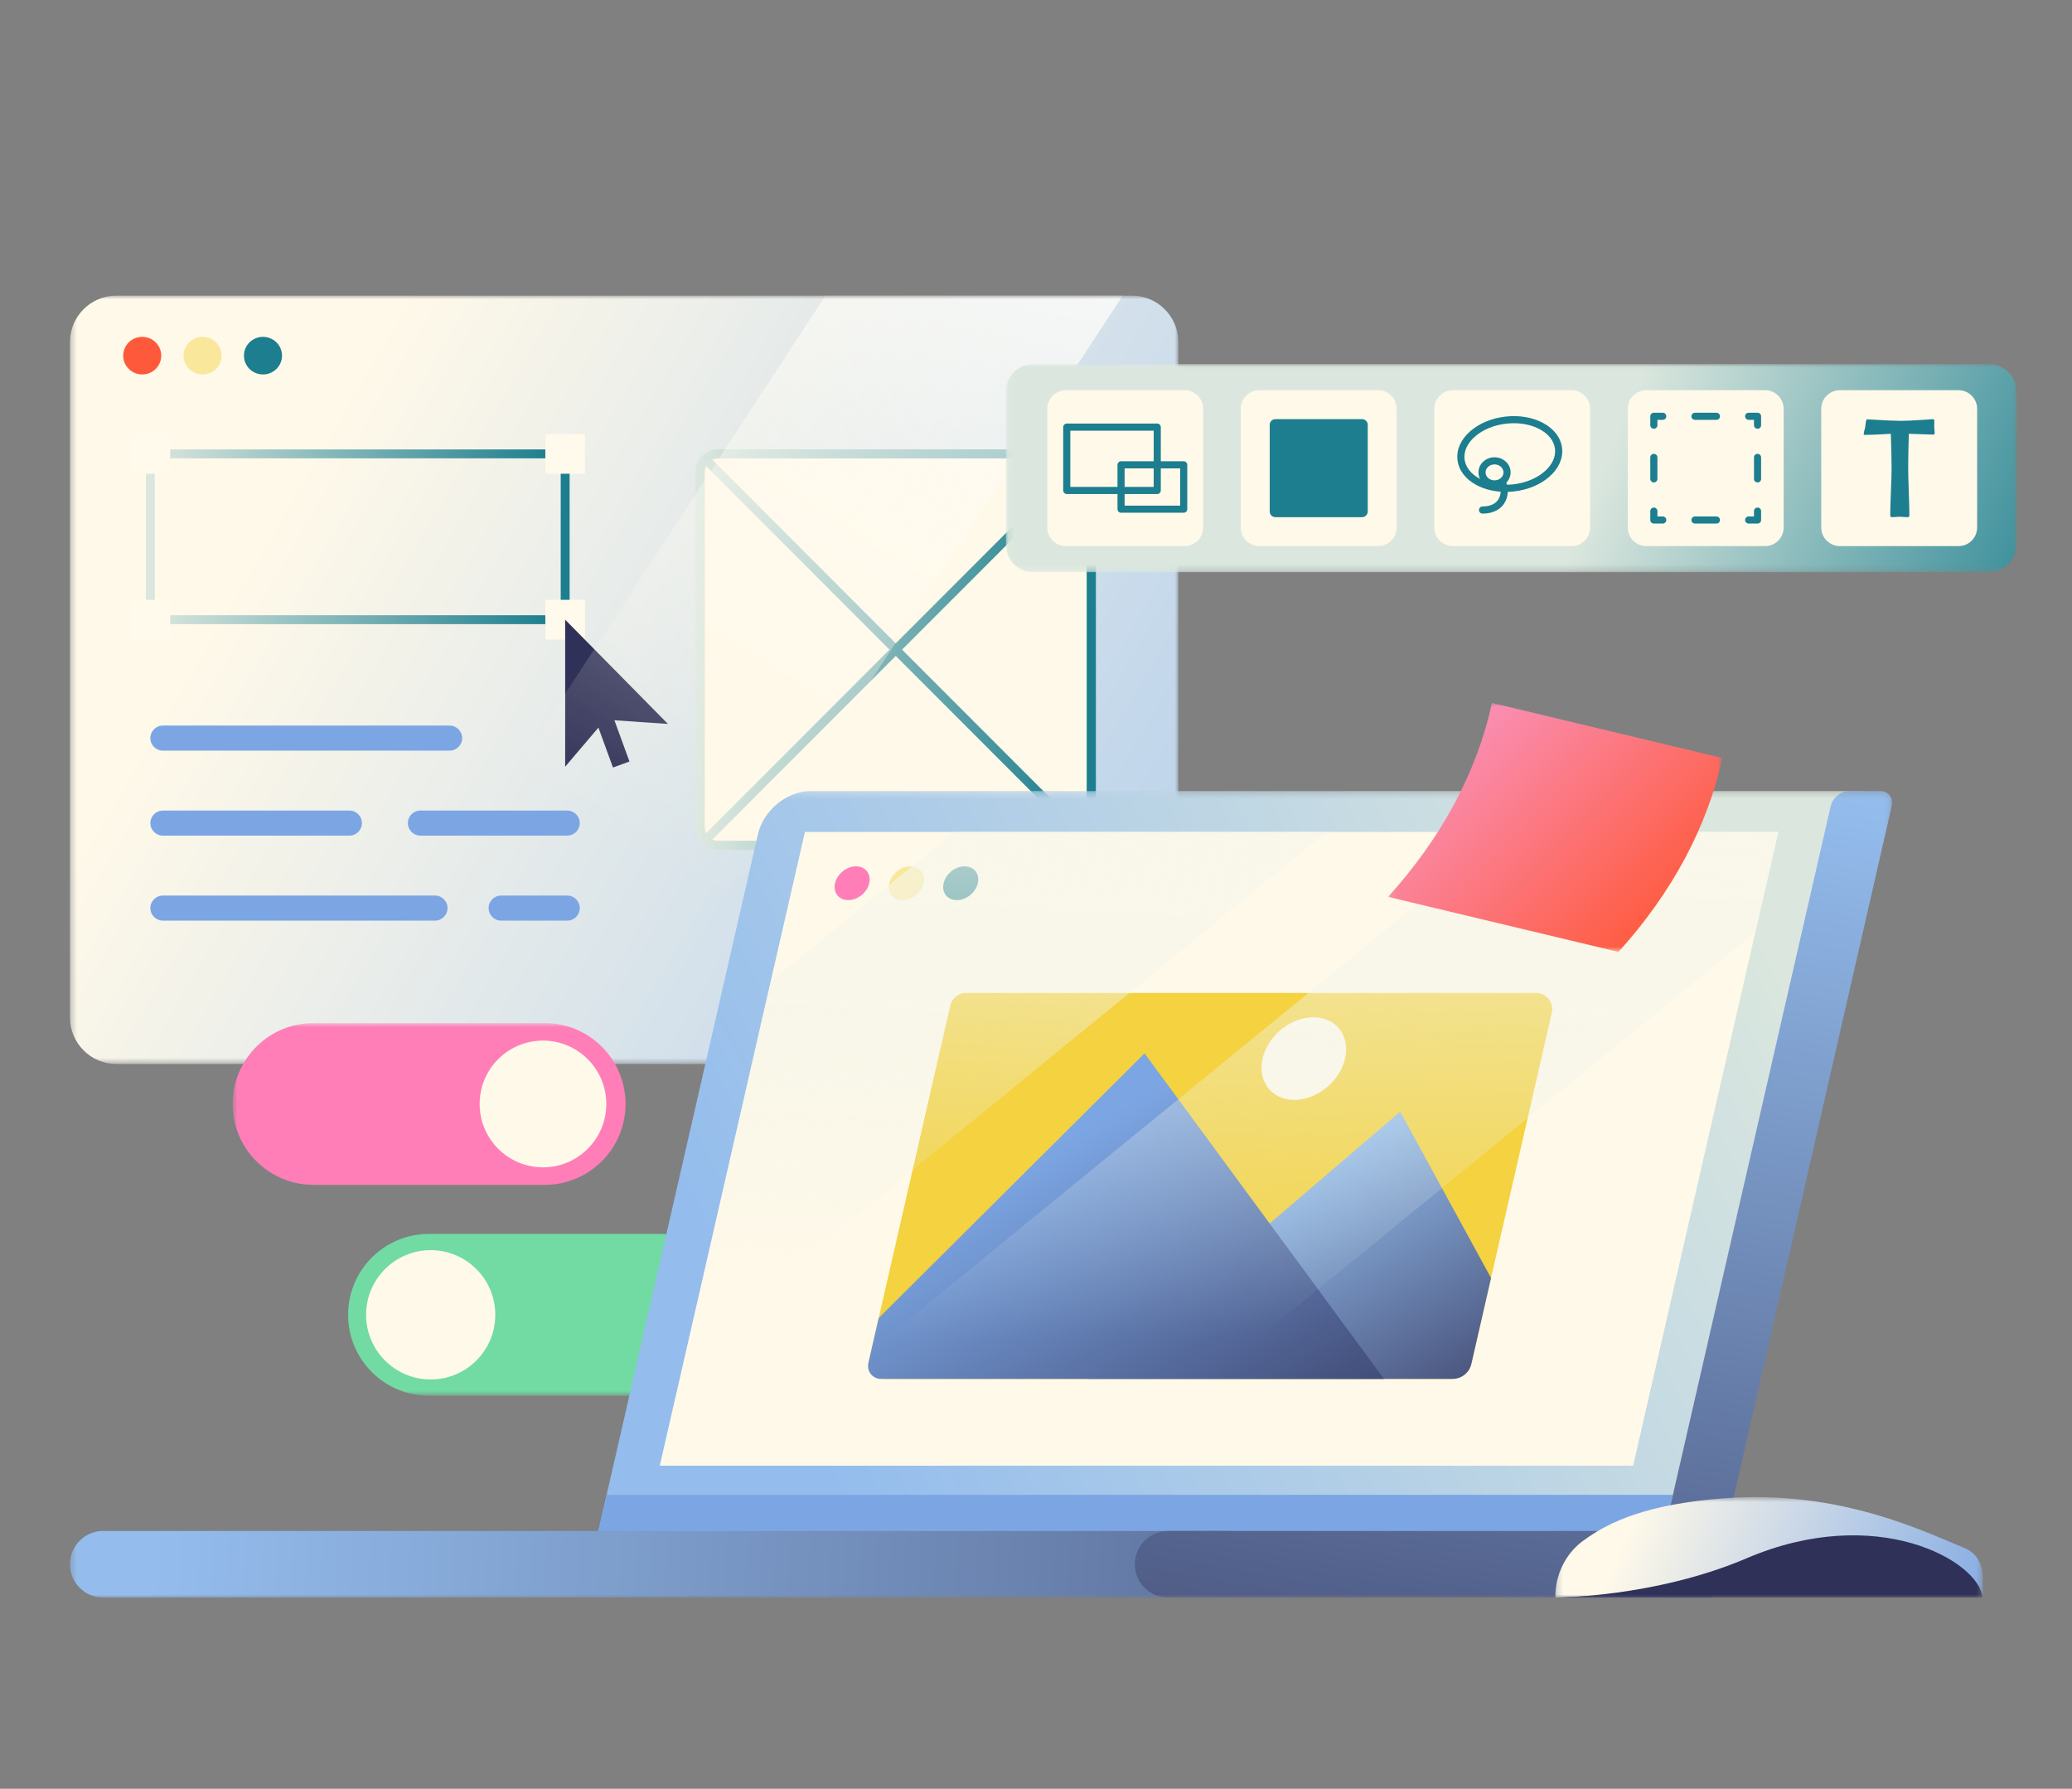 <svg width="336" height="290" viewBox="0 0 336 290" fill="none" xmlns="http://www.w3.org/2000/svg">
<rect x="0" y="0" width="336" height="290" fill="#808080" stroke="none"/>
<mask id="mask0_152_2196" style="mask-type:luminance" maskUnits="userSpaceOnUse" x="11" y="47" width="181" height="126">
<path d="M191.081 47.927H11.345V172.495H191.081V47.927Z" fill="white"/>
</mask>
<g mask="url(#mask0_152_2196)">
<path d="M191.081 55.463V164.957C191.081 169.121 187.709 172.495 183.548 172.495H18.876C14.716 172.495 11.345 169.121 11.345 164.957V55.463C11.345 51.301 14.716 47.927 18.876 47.927H183.548C187.709 47.927 191.081 51.301 191.081 55.463Z" fill="url(#paint0_linear_152_2196)"/>
<path d="M23.063 60.707C24.767 60.707 26.149 59.342 26.149 57.659C26.149 55.975 24.767 54.61 23.063 54.61C21.359 54.61 19.977 55.975 19.977 57.659C19.977 59.342 21.359 60.707 23.063 60.707Z" fill="#FF593B"/>
<path d="M32.854 60.707C34.559 60.707 35.94 59.342 35.94 57.659C35.94 55.975 34.559 54.61 32.854 54.61C31.15 54.61 29.769 55.975 29.769 57.659C29.769 59.342 31.15 60.707 32.854 60.707Z" fill="#F9E79B"/>
<path d="M42.646 60.707C44.35 60.707 45.732 59.342 45.732 57.659C45.732 55.975 44.35 54.61 42.646 54.61C40.942 54.61 39.56 55.975 39.56 57.659C39.56 59.342 40.942 60.707 42.646 60.707Z" fill="#1C7E8E"/>
<path d="M91.649 101.185H24.382C24.191 101.185 24.008 101.109 23.872 100.975C23.737 100.839 23.661 100.655 23.661 100.464V73.584C23.661 73.393 23.737 73.209 23.872 73.074C24.008 72.939 24.191 72.862 24.382 72.862H91.649C91.84 72.862 92.024 72.939 92.159 73.074C92.294 73.209 92.37 73.393 92.37 73.584V100.464C92.37 100.655 92.294 100.839 92.159 100.975C92.024 101.109 91.84 101.185 91.649 101.185ZM25.103 99.742H90.928V74.306H25.103V99.742Z" fill="url(#paint1_linear_152_2196)"/>
<path d="M21.165 70.365H27.598V76.803H21.165V70.365ZM21.165 97.245H27.598V103.683H21.165V97.245ZM88.432 70.365H94.865V76.803H88.432V70.365ZM88.432 97.245H94.865V103.683H88.432V97.245Z" fill="#FFFAEB"/>
<path d="M91.649 124.295V100.464L108.315 117.367L98.139 116.671L91.649 124.295Z" fill="#303158"/>
<path d="M96.267 115.84L98.938 114.864L102.074 123.455L99.402 124.433L96.267 115.84Z" fill="#303158"/>
<path d="M174.075 137.057H116.443C114.842 137.057 113.544 135.758 113.544 134.156V76.485C113.544 74.883 114.842 73.584 116.443 73.584H174.075C175.676 73.584 176.973 74.883 176.973 76.485V134.156C176.973 135.758 175.676 137.057 174.075 137.057Z" fill="#FFF9E9"/>
<path d="M174.076 137.779H116.444C114.447 137.779 112.823 136.154 112.823 134.156V76.485C112.823 74.488 114.447 72.862 116.444 72.862H174.076C176.071 72.862 177.695 74.488 177.695 76.485V134.156C177.695 136.154 176.071 137.779 174.076 137.779ZM116.444 74.306C115.243 74.306 114.266 75.283 114.266 76.485V134.156C114.266 135.357 115.243 136.335 116.444 136.335H174.076C175.275 136.335 176.253 135.357 176.253 134.156V76.485C176.253 75.283 175.277 74.306 174.076 74.306H116.444Z" fill="url(#paint2_linear_152_2196)"/>
<path d="M72.912 121.697H26.413C25.291 121.697 24.381 120.786 24.381 119.663C24.381 118.541 25.291 117.631 26.413 117.631H72.912C74.034 117.631 74.944 118.541 74.944 119.663C74.944 120.786 74.034 121.697 72.912 121.697ZM56.66 135.475H26.413C25.291 135.475 24.381 134.566 24.381 133.443C24.381 132.32 25.291 131.409 26.413 131.409H56.66C57.782 131.409 58.691 132.32 58.691 133.443C58.691 134.566 57.782 135.475 56.66 135.475ZM91.986 135.475H68.172C67.05 135.475 66.14 134.566 66.14 133.443C66.14 132.32 67.05 131.409 68.172 131.409H91.986C93.108 131.409 94.018 132.32 94.018 133.443C94.018 134.566 93.108 135.475 91.986 135.475ZM70.542 149.254H26.413C25.291 149.254 24.381 148.344 24.381 147.221C24.381 146.099 25.291 145.188 26.413 145.188H70.542C71.664 145.188 72.574 146.099 72.574 147.221C72.574 148.344 71.664 149.254 70.542 149.254ZM91.986 149.254H81.264C80.142 149.254 79.233 148.344 79.233 147.221C79.233 146.099 80.142 145.188 81.264 145.188H91.986C93.108 145.188 94.018 146.099 94.018 147.221C94.018 148.344 93.108 149.254 91.986 149.254Z" fill="#7CA6E3"/>
<path d="M176.124 136.929C176.029 136.929 175.935 136.91 175.848 136.874C175.76 136.837 175.681 136.784 175.613 136.717L114.274 75.335C114.206 75.269 114.151 75.189 114.113 75.101C114.076 75.013 114.057 74.919 114.056 74.823C114.056 74.728 114.074 74.633 114.11 74.545C114.147 74.456 114.2 74.376 114.268 74.309C114.335 74.241 114.415 74.188 114.503 74.151C114.591 74.115 114.686 74.097 114.782 74.097C114.877 74.098 114.972 74.118 115.06 74.155C115.147 74.192 115.227 74.247 115.294 74.315L176.634 135.697C176.734 135.798 176.804 135.926 176.831 136.067C176.859 136.206 176.845 136.351 176.789 136.483C176.735 136.614 176.643 136.727 176.524 136.807C176.406 136.886 176.267 136.929 176.124 136.929Z" fill="url(#paint3_linear_152_2196)"/>
<path d="M114.394 136.929C114.299 136.929 114.204 136.91 114.117 136.874C114.029 136.837 113.95 136.784 113.884 136.717C113.816 136.65 113.763 136.571 113.727 136.483C113.691 136.396 113.672 136.301 113.672 136.207C113.672 136.112 113.691 136.019 113.727 135.931C113.763 135.844 113.816 135.763 113.884 135.697L175.223 74.315C175.29 74.247 175.37 74.192 175.458 74.155C175.546 74.118 175.639 74.098 175.735 74.097C175.831 74.097 175.925 74.115 176.013 74.151C176.102 74.188 176.182 74.241 176.25 74.309C176.318 74.376 176.371 74.456 176.407 74.545C176.444 74.633 176.461 74.728 176.461 74.823C176.46 74.919 176.44 75.013 176.403 75.101C176.366 75.189 176.312 75.269 176.244 75.335L114.903 136.717C114.837 136.784 114.757 136.837 114.67 136.874C114.582 136.91 114.488 136.929 114.394 136.929Z" fill="url(#paint4_linear_152_2196)"/>
<path d="M174.076 137.779H116.444C114.447 137.779 112.823 136.154 112.823 134.156V76.485C112.823 74.488 114.447 72.862 116.444 72.862H174.076C176.071 72.862 177.695 74.488 177.695 76.485V134.156C177.695 136.154 176.071 137.779 174.076 137.779ZM116.444 74.306C115.243 74.306 114.266 75.283 114.266 76.485V134.156C114.266 135.357 115.243 136.335 116.444 136.335H174.076C175.275 136.335 176.253 135.357 176.253 134.156V76.485C176.253 75.283 175.277 74.306 174.076 74.306H116.444Z" fill="url(#paint5_linear_152_2196)"/>
<path d="M182.058 47.927L100.577 172.495H52.386L133.866 47.927H182.058Z" fill="url(#paint6_linear_152_2196)"/>
</g>
<mask id="mask1_152_2196" style="mask-type:luminance" maskUnits="userSpaceOnUse" x="37" y="165" width="84" height="62">
<path d="M120.167 165.863H37.722V226.272H120.167V165.863Z" fill="white"/>
</mask>
<g mask="url(#mask1_152_2196)">
<path d="M107.061 226.272H69.556C62.317 226.272 56.448 220.401 56.448 213.158C56.448 205.915 62.317 200.044 69.556 200.044H107.061C114.3 200.044 120.168 205.915 120.168 213.158C120.168 220.401 114.3 226.272 107.061 226.272Z" fill="#71DBA3"/>
<path d="M69.842 223.64C75.628 223.64 80.318 218.947 80.318 213.158C80.318 207.369 75.628 202.676 69.842 202.676C64.056 202.676 59.365 207.369 59.365 213.158C59.365 218.947 64.056 223.64 69.842 223.64Z" fill="#FFF9E9"/>
<path d="M50.829 192.091H88.334C95.573 192.091 101.442 186.22 101.442 178.977C101.442 171.734 95.574 165.863 88.334 165.863H50.829C43.59 165.863 37.722 171.734 37.722 178.977C37.722 186.22 43.59 192.091 50.829 192.091Z" fill="#FF7EB8"/>
<path d="M88.048 189.251C93.719 189.251 98.317 184.652 98.317 178.977C98.317 173.302 93.719 168.703 88.048 168.703C82.377 168.703 77.779 173.302 77.779 178.977C77.779 184.652 82.377 189.251 88.048 189.251Z" fill="#FFF9E9"/>
</g>
<mask id="mask2_152_2196" style="mask-type:luminance" maskUnits="userSpaceOnUse" x="11" y="128" width="296" height="131">
<path d="M306.821 128.232H11.345V258.999H306.821V128.232Z" fill="white"/>
</mask>
<g mask="url(#mask2_152_2196)">
<path d="M302.376 128.233L274.633 249.321H96.775L122.921 135.21C123.804 131.357 127.641 128.233 131.49 128.233H302.376Z" fill="url(#paint7_linear_152_2196)"/>
<path d="M288.377 134.872L284.652 151.127L264.835 237.617H106.99L111.063 219.841L124.964 159.171L130.532 134.872H288.377Z" fill="#FFF9E9"/>
<path d="M271.284 242.344L269.685 249.322H96.775L98.374 242.344H271.284Z" fill="#7CA6E3"/>
<path d="M139.771 145.073C141.075 143.973 141.423 142.237 140.547 141.198C139.672 140.158 137.904 140.208 136.6 141.309C135.296 142.409 134.948 144.144 135.824 145.183C136.7 146.222 138.467 146.174 139.771 145.073Z" fill="#FF7EB8"/>
<path d="M148.575 145.074C149.878 143.973 150.226 142.238 149.35 141.198C148.475 140.159 146.708 140.208 145.403 141.309C144.099 142.41 143.752 144.144 144.627 145.183C145.503 146.224 147.271 146.174 148.575 145.074Z" fill="#F9E79B"/>
<path d="M157.377 145.074C158.681 143.973 159.029 142.238 158.153 141.198C157.277 140.159 155.51 140.209 154.207 141.309C152.902 142.41 152.555 144.144 153.431 145.184C154.306 146.224 156.073 146.175 157.377 145.074Z" fill="#1C7E8E"/>
<path d="M251.644 164.176L238.727 220.553C238.325 222.308 236.765 223.552 234.967 223.552H143.504C141.828 223.552 140.587 221.992 140.962 220.358L154.102 163.008C154.234 162.432 154.556 161.918 155.018 161.55C155.48 161.182 156.053 160.981 156.644 160.981H249.102C250.778 160.981 252.019 162.541 251.644 164.176Z" fill="#F4D240"/>
<path d="M241.79 207.188L238.597 221.124C238.439 221.814 238.052 222.429 237.498 222.87C236.946 223.312 236.259 223.552 235.553 223.552H176.458L227.058 180.224L241.79 207.188Z" fill="url(#paint8_linear_152_2196)"/>
<path d="M224.425 223.552H142.857C141.512 223.552 140.517 222.301 140.818 220.989L142.493 213.679L185.602 170.771L224.425 223.552Z" fill="url(#paint9_linear_152_2196)"/>
<path d="M194.824 259.001H16.741C13.761 259.001 11.345 256.582 11.345 253.599C11.345 250.615 13.761 248.197 16.741 248.197H199.576L194.824 259.001Z" fill="url(#paint10_linear_152_2196)"/>
<path d="M215.405 176.075C218.496 173.315 219.225 169.082 217.032 166.62C214.839 164.159 210.555 164.401 207.463 167.16C204.372 169.921 203.644 174.153 205.838 176.615C208.03 179.076 212.314 178.834 215.405 176.075Z" fill="#FFF9E9"/>
<path d="M304.85 128.232H299.903C298.538 128.232 297.176 129.341 296.863 130.708L269.943 248.197H189.426C186.445 248.197 184.029 250.615 184.029 253.599C184.029 256.581 186.445 258.999 189.426 258.999H277.419L306.756 130.708C307.07 129.341 306.217 128.232 304.85 128.232Z" fill="url(#paint11_linear_152_2196)"/>
<path d="M215.135 134.872L111.063 219.841L124.965 159.171L154.726 134.872H215.135Z" fill="url(#paint12_linear_152_2196)"/>
<path d="M288.377 134.872L284.652 151.127L178.717 237.617H118.311L244.153 134.872H288.377Z" fill="url(#paint13_linear_152_2196)"/>
</g>
<mask id="mask3_152_2196" style="mask-type:luminance" maskUnits="userSpaceOnUse" x="252" y="242" width="70" height="17">
<path d="M321.523 242.708H252.194V259H321.523V242.708Z" fill="white"/>
</mask>
<g mask="url(#mask3_152_2196)">
<path d="M321.523 255.529V259.001C308.602 256.659 280.761 257.746 252.194 259.001C252.194 255.383 253.815 251.991 256.546 249.928C260.954 246.599 267.369 243.825 279.616 242.898C298.648 241.458 312.561 248.578 318.603 250.98C320.358 251.678 321.523 253.497 321.523 255.529Z" fill="url(#paint14_linear_152_2196)"/>
<path d="M321.523 259.001H252.194C252.194 259.001 268.328 259.001 283.238 252.629C304.257 243.646 320.866 252.997 321.523 259.001Z" fill="#303158"/>
</g>
<mask id="mask4_152_2196" style="mask-type:luminance" maskUnits="userSpaceOnUse" x="225" y="113" width="55" height="42">
<path d="M279.292 113.959H225.098V154.329H279.292V113.959Z" fill="white"/>
</mask>
<g mask="url(#mask4_152_2196)">
<path d="M262.452 154.328L225.098 145.4C233.767 135.839 239.56 125.024 241.938 113.959C254.389 116.935 266.84 119.912 279.292 122.888C276.914 133.953 271.122 144.768 262.452 154.328Z" fill="url(#paint15_linear_152_2196)"/>
</g>
<mask id="mask5_152_2196" style="mask-type:luminance" maskUnits="userSpaceOnUse" x="163" y="59" width="164" height="34">
<path d="M327 59.029H163.119V92.766H327V59.029Z" fill="white"/>
</mask>
<g mask="url(#mask5_152_2196)">
<path d="M322.542 92.766H167.578C165.116 92.766 163.119 90.77 163.119 88.309V63.485C163.119 61.024 165.116 59.029 167.578 59.029H322.542C325.005 59.029 327 61.024 327 63.485V88.309C327 90.77 325.005 92.766 322.542 92.766Z" fill="url(#paint16_linear_152_2196)"/>
<path d="M172.847 88.534H192.091C193.758 88.534 195.11 87.183 195.11 85.516V66.278C195.11 64.611 193.758 63.26 192.091 63.26H172.847C171.18 63.26 169.828 64.611 169.828 66.278V85.516C169.828 87.183 171.18 88.534 172.847 88.534ZM204.224 88.534H223.468C225.135 88.534 226.487 87.183 226.487 85.516V66.278C226.487 64.611 225.135 63.26 223.468 63.26H204.224C202.556 63.26 201.204 64.611 201.204 66.278V85.516C201.204 87.183 202.556 88.534 204.224 88.534ZM235.601 88.534H254.844C256.511 88.534 257.863 87.183 257.863 85.516V66.278C257.863 64.611 256.511 63.26 254.844 63.26H235.601C233.933 63.26 232.581 64.611 232.581 66.278V85.516C232.581 87.183 233.933 88.534 235.601 88.534ZM266.977 88.534H286.221C287.888 88.534 289.241 87.183 289.241 85.516V66.278C289.241 64.611 287.888 63.26 286.221 63.26H266.977C265.31 63.26 263.959 64.611 263.959 66.278V85.516C263.959 87.183 265.31 88.534 266.977 88.534ZM298.354 88.534H317.597C319.265 88.534 320.617 87.183 320.617 85.516V66.278C320.617 64.611 319.265 63.26 317.597 63.26H298.354C296.687 63.26 295.335 64.611 295.335 66.278V85.516C295.335 87.183 296.687 88.534 298.354 88.534Z" fill="#FFF9E9"/>
<path d="M244.166 79.746C242.42 79.746 240.761 79.359 239.395 78.619C237.615 77.655 236.532 76.209 236.346 74.548C236.161 72.887 236.899 71.239 238.423 69.907C239.889 68.626 241.924 67.784 244.152 67.536C246.38 67.287 248.55 67.661 250.262 68.588C252.042 69.552 253.124 70.998 253.309 72.659C253.495 74.32 252.757 75.968 251.233 77.3C249.767 78.581 247.732 79.423 245.504 79.671C245.06 79.721 244.613 79.746 244.166 79.746ZM245.495 68.614C245.095 68.614 244.688 68.636 244.279 68.682C242.283 68.904 240.473 69.647 239.183 70.775C237.952 71.851 237.352 73.146 237.493 74.42C237.635 75.695 238.506 76.826 239.944 77.605C241.451 78.421 243.381 78.748 245.377 78.525C247.373 78.303 249.183 77.559 250.474 76.432C251.705 75.356 252.305 74.061 252.163 72.787C252.021 71.512 251.151 70.381 249.713 69.602C248.514 68.953 247.049 68.614 245.495 68.614Z" fill="#1C7E8E"/>
<path d="M240.407 83.263C240.254 83.263 240.107 83.202 240 83.094C239.891 82.986 239.83 82.839 239.83 82.686C239.83 82.533 239.891 82.386 240 82.278C240.107 82.17 240.254 82.109 240.407 82.109C241.589 82.109 242.468 81.728 242.951 81.005C243.46 80.241 243.429 79.263 243.185 78.677C243.156 78.607 243.141 78.532 243.141 78.457C243.141 78.381 243.156 78.306 243.184 78.236C243.214 78.166 243.256 78.102 243.309 78.048C243.362 77.995 243.427 77.952 243.496 77.923C243.566 77.894 243.641 77.879 243.717 77.879C243.793 77.878 243.868 77.893 243.937 77.922C244.008 77.951 244.071 77.993 244.125 78.047C244.179 78.1 244.221 78.164 244.25 78.234C244.621 79.123 244.659 80.522 243.91 81.645C243.418 82.383 242.41 83.263 240.407 83.263Z" fill="#1C7E8E"/>
<path d="M242.356 79.032C240.918 79.032 239.748 77.934 239.748 76.584C239.748 75.234 240.918 74.136 242.356 74.136C243.795 74.136 244.965 75.234 244.965 76.584C244.965 77.934 243.795 79.032 242.356 79.032ZM242.356 75.289C241.554 75.289 240.902 75.87 240.902 76.584C240.902 77.298 241.554 77.878 242.356 77.878C243.158 77.878 243.812 77.298 243.812 76.584C243.812 75.87 243.158 75.289 242.356 75.289ZM285.009 84.88H283.566C283.413 84.88 283.266 84.819 283.158 84.711C283.05 84.603 282.989 84.456 282.989 84.303C282.989 84.15 283.05 84.004 283.158 83.895C283.266 83.787 283.413 83.727 283.566 83.727H284.432V82.862C284.432 82.709 284.492 82.562 284.6 82.454C284.709 82.346 284.855 82.285 285.009 82.285C285.161 82.285 285.308 82.346 285.416 82.454C285.524 82.562 285.585 82.709 285.585 82.862V84.303C285.585 84.456 285.524 84.603 285.416 84.711C285.308 84.819 285.161 84.88 285.009 84.88ZM278.342 84.88H274.858C274.705 84.88 274.558 84.819 274.451 84.711C274.342 84.603 274.281 84.456 274.281 84.303C274.281 84.15 274.342 84.004 274.451 83.895C274.558 83.787 274.705 83.727 274.858 83.727H278.342C278.494 83.727 278.641 83.787 278.749 83.895C278.857 84.004 278.918 84.15 278.918 84.303C278.918 84.456 278.857 84.603 278.749 84.711C278.641 84.819 278.494 84.88 278.342 84.88ZM269.634 84.88H268.191C268.038 84.88 267.891 84.819 267.784 84.711C267.675 84.603 267.614 84.456 267.614 84.303V82.862C267.614 82.709 267.675 82.562 267.784 82.454C267.891 82.346 268.038 82.285 268.191 82.285C268.345 82.285 268.491 82.346 268.599 82.454C268.708 82.562 268.769 82.709 268.769 82.862V83.727H269.634C269.786 83.727 269.933 83.787 270.041 83.895C270.15 84.004 270.21 84.15 270.21 84.303C270.21 84.456 270.15 84.603 270.041 84.711C269.933 84.819 269.786 84.88 269.634 84.88ZM268.191 78.215C268.038 78.215 267.891 78.154 267.784 78.046C267.675 77.938 267.614 77.791 267.614 77.638V74.156C267.614 74.003 267.675 73.856 267.784 73.748C267.891 73.64 268.038 73.579 268.191 73.579C268.345 73.579 268.491 73.64 268.599 73.748C268.708 73.856 268.769 74.003 268.769 74.156V77.638C268.769 77.791 268.708 77.938 268.599 78.046C268.491 78.154 268.345 78.215 268.191 78.215ZM268.191 69.51C268.038 69.51 267.891 69.449 267.784 69.341C267.675 69.232 267.614 69.086 267.614 68.933V67.491C267.614 67.338 267.675 67.192 267.784 67.083C267.891 66.975 268.038 66.914 268.191 66.914H269.634C269.786 66.914 269.933 66.975 270.041 67.083C270.15 67.192 270.21 67.338 270.21 67.491C270.21 67.644 270.15 67.791 270.041 67.899C269.933 68.007 269.786 68.068 269.634 68.068H268.769V68.933C268.769 69.086 268.708 69.232 268.599 69.341C268.491 69.449 268.345 69.51 268.191 69.51ZM278.342 68.068H274.858C274.705 68.068 274.558 68.007 274.451 67.899C274.342 67.791 274.281 67.644 274.281 67.491C274.281 67.338 274.342 67.192 274.451 67.083C274.558 66.975 274.705 66.914 274.858 66.914H278.342C278.494 66.914 278.641 66.975 278.749 67.083C278.857 67.192 278.918 67.338 278.918 67.491C278.918 67.644 278.857 67.791 278.749 67.899C278.641 68.007 278.494 68.068 278.342 68.068ZM285.009 69.51C284.855 69.51 284.709 69.449 284.6 69.341C284.492 69.232 284.432 69.086 284.432 68.933V68.068H283.566C283.413 68.068 283.266 68.007 283.158 67.899C283.05 67.791 282.989 67.644 282.989 67.491C282.989 67.338 283.05 67.192 283.158 67.083C283.266 66.975 283.413 66.914 283.566 66.914H285.009C285.161 66.914 285.308 66.975 285.416 67.083C285.524 67.192 285.585 67.338 285.585 67.491V68.933C285.585 69.086 285.524 69.232 285.416 69.341C285.308 69.449 285.161 69.51 285.009 69.51ZM285.009 78.215C284.855 78.215 284.709 78.154 284.6 78.046C284.492 77.938 284.432 77.791 284.432 77.638V74.156C284.432 74.003 284.492 73.856 284.6 73.748C284.709 73.64 284.855 73.579 285.009 73.579C285.161 73.579 285.308 73.64 285.416 73.748C285.524 73.856 285.585 74.003 285.585 74.156V77.638C285.585 77.791 285.524 77.938 285.416 78.046C285.308 78.154 285.161 78.215 285.009 78.215ZM313.728 70.169C313.728 70.365 313.661 70.462 313.525 70.462C313.315 70.462 311.985 70.417 309.537 70.327C309.469 72.617 309.435 74.454 309.435 75.835C309.435 76.698 309.468 77.994 309.531 79.721C309.595 81.448 309.628 82.743 309.628 83.607C309.628 83.765 309.518 83.844 309.3 83.844C309.165 83.844 308.958 83.832 308.681 83.81C308.403 83.787 308.192 83.776 308.049 83.776C307.915 83.776 307.708 83.787 307.43 83.81C307.152 83.832 306.945 83.844 306.81 83.844C306.622 83.844 306.529 83.75 306.529 83.562C306.529 82.706 306.564 81.42 306.635 79.704C306.707 77.988 306.743 76.698 306.743 75.835C306.743 74.499 306.702 72.662 306.619 70.327C304.681 70.447 303.262 70.507 302.36 70.507C302.269 70.507 302.225 70.47 302.225 70.395C302.225 70.259 302.259 70.064 302.326 69.809C302.409 69.479 302.457 69.284 302.473 69.223C302.488 68.961 302.54 68.597 302.63 68.131C302.667 68.033 302.731 67.984 302.822 67.984L302.957 67.996C305.616 68.153 307.37 68.232 308.219 68.232C308.97 68.232 310.198 68.176 311.904 68.063C313.068 67.988 313.551 67.951 313.357 67.951C313.551 67.951 313.661 68.018 313.683 68.153C313.669 68.071 313.661 68.435 313.661 69.246C313.661 69.344 313.672 69.496 313.695 69.702C313.716 69.909 313.728 70.064 313.728 70.169ZM220.872 83.844H206.821C206.576 83.844 206.341 83.746 206.167 83.573C205.995 83.4 205.898 83.166 205.898 82.921V68.873C205.898 68.629 205.995 68.394 206.167 68.221C206.341 68.048 206.576 67.951 206.821 67.951H220.872C221.117 67.951 221.352 68.048 221.525 68.221C221.698 68.394 221.796 68.629 221.796 68.873V82.921C221.796 83.166 221.698 83.4 221.525 83.573C221.352 83.746 221.117 83.844 220.872 83.844ZM187.661 80.091H172.989C172.836 80.091 172.689 80.031 172.581 79.922C172.473 79.814 172.412 79.668 172.412 79.515V69.247C172.412 69.094 172.473 68.947 172.581 68.839C172.689 68.731 172.836 68.67 172.989 68.67H187.661C187.814 68.67 187.961 68.731 188.07 68.839C188.177 68.947 188.238 69.094 188.238 69.247V79.515C188.238 79.668 188.177 79.814 188.07 79.922C187.961 80.031 187.814 80.091 187.661 80.091ZM173.565 78.938H187.085V69.824H173.565V78.938Z" fill="#1C7E8E"/>
<path d="M191.95 83.124H181.792C181.639 83.124 181.492 83.064 181.384 82.955C181.276 82.847 181.216 82.701 181.216 82.548V75.359C181.216 75.207 181.276 75.06 181.384 74.952C181.492 74.844 181.639 74.783 181.792 74.783H191.95C192.103 74.783 192.25 74.844 192.359 74.952C192.466 75.06 192.527 75.207 192.527 75.359V82.548C192.527 82.701 192.466 82.847 192.359 82.955C192.25 83.064 192.103 83.124 191.95 83.124ZM182.369 81.971H191.373V75.936H182.369V81.971Z" fill="#1C7E8E"/>
</g>
<defs>
<linearGradient id="paint0_linear_152_2196" x1="-0.752" y1="50.315" x2="289.234" y2="220.427" gradientUnits="userSpaceOnUse">
<stop offset="0.164" stop-color="#FFF9E9"/>
<stop offset="0.909" stop-color="#94BDED"/>
</linearGradient>
<linearGradient id="paint1_linear_152_2196" x1="23.661" y1="87.024" x2="92.37" y2="87.024" gradientUnits="userSpaceOnUse">
<stop offset="0.01" stop-color="#DBE7DE"/>
<stop offset="0.958" stop-color="#1C7E8E"/>
</linearGradient>
<linearGradient id="paint2_linear_152_2196" x1="112.823" y1="105.32" x2="177.695" y2="105.32" gradientUnits="userSpaceOnUse">
<stop offset="0.01" stop-color="#DAE6DD"/>
<stop offset="0.958" stop-color="#1C7E8E"/>
</linearGradient>
<linearGradient id="paint3_linear_152_2196" x1="114.062" y1="105.517" x2="176.845" y2="105.517" gradientUnits="userSpaceOnUse">
<stop offset="0.01" stop-color="#DBE7DE"/>
<stop offset="0.958" stop-color="#1C7E8E"/>
</linearGradient>
<linearGradient id="paint4_linear_152_2196" x1="113.672" y1="105.517" x2="176.455" y2="105.517" gradientUnits="userSpaceOnUse">
<stop offset="0.01" stop-color="#DBE7DE"/>
<stop offset="0.958" stop-color="#1C7E8E"/>
</linearGradient>
<linearGradient id="paint5_linear_152_2196" x1="112.823" y1="105.32" x2="177.695" y2="105.32" gradientUnits="userSpaceOnUse">
<stop offset="0.01" stop-color="#DBE7DE"/>
<stop offset="0.958" stop-color="#1C7E8E"/>
</linearGradient>
<linearGradient id="paint6_linear_152_2196" x1="183.328" y1="3.934" x2="84.631" y2="162.391" gradientUnits="userSpaceOnUse">
<stop offset="0.039" stop-color="white"/>
<stop offset="0.836" stop-color="#FFF9E9" stop-opacity="0"/>
</linearGradient>
<linearGradient id="paint7_linear_152_2196" x1="300.139" y1="138.721" x2="85.288" y2="248.231" gradientUnits="userSpaceOnUse">
<stop offset="0.067" stop-color="#DBE7DE"/>
<stop offset="0.802" stop-color="#94BDED"/>
</linearGradient>
<linearGradient id="paint8_linear_152_2196" x1="195.227" y1="190.674" x2="232.323" y2="254.249" gradientUnits="userSpaceOnUse">
<stop offset="0.082" stop-color="#94BDED"/>
<stop offset="0.889" stop-color="#303158"/>
</linearGradient>
<linearGradient id="paint9_linear_152_2196" x1="163.559" y1="189.91" x2="206.294" y2="263.57" gradientUnits="userSpaceOnUse">
<stop stop-color="#7CA6E3"/>
<stop offset="0.916" stop-color="#303158"/>
<stop offset="0.919" stop-color="#303158"/>
</linearGradient>
<linearGradient id="paint10_linear_152_2196" x1="24.46" y1="248.874" x2="395.676" y2="269.804" gradientUnits="userSpaceOnUse">
<stop stop-color="#94BDED"/>
<stop offset="0.912" stop-color="#303158"/>
</linearGradient>
<linearGradient id="paint11_linear_152_2196" x1="257.379" y1="121.795" x2="209.61" y2="400.785" gradientUnits="userSpaceOnUse">
<stop stop-color="#94BDED"/>
<stop offset="0.757" stop-color="#303158"/>
</linearGradient>
<linearGradient id="paint12_linear_152_2196" x1="166.776" y1="96.878" x2="161.707" y2="207.613" gradientUnits="userSpaceOnUse">
<stop offset="0.067" stop-color="#FFFAEB"/>
<stop offset="1" stop-color="#E6F0E9" stop-opacity="0"/>
</linearGradient>
<linearGradient id="paint13_linear_152_2196" x1="201.683" y1="86.276" x2="204.388" y2="248.846" gradientUnits="userSpaceOnUse">
<stop offset="0.067" stop-color="#FFFAEB"/>
<stop offset="0.802" stop-color="#E6F0E9" stop-opacity="0"/>
</linearGradient>
<linearGradient id="paint14_linear_152_2196" x1="259.689" y1="244.617" x2="329.062" y2="272.089" gradientUnits="userSpaceOnUse">
<stop offset="0.067" stop-color="#FFF9E9"/>
<stop offset="0.914" stop-color="#7CA6E3"/>
</linearGradient>
<linearGradient id="paint15_linear_152_2196" x1="233.887" y1="115.628" x2="274.657" y2="156.654" gradientUnits="userSpaceOnUse">
<stop offset="0.038" stop-color="#F991B9"/>
<stop offset="0.876" stop-color="#FF593B"/>
</linearGradient>
<linearGradient id="paint16_linear_152_2196" x1="188.077" y1="53.181" x2="354.011" y2="119.369" gradientUnits="userSpaceOnUse">
<stop offset="0.42" stop-color="#DBE7DE"/>
<stop offset="0.89" stop-color="#1C7E8E"/>
</linearGradient>
</defs>
</svg>
